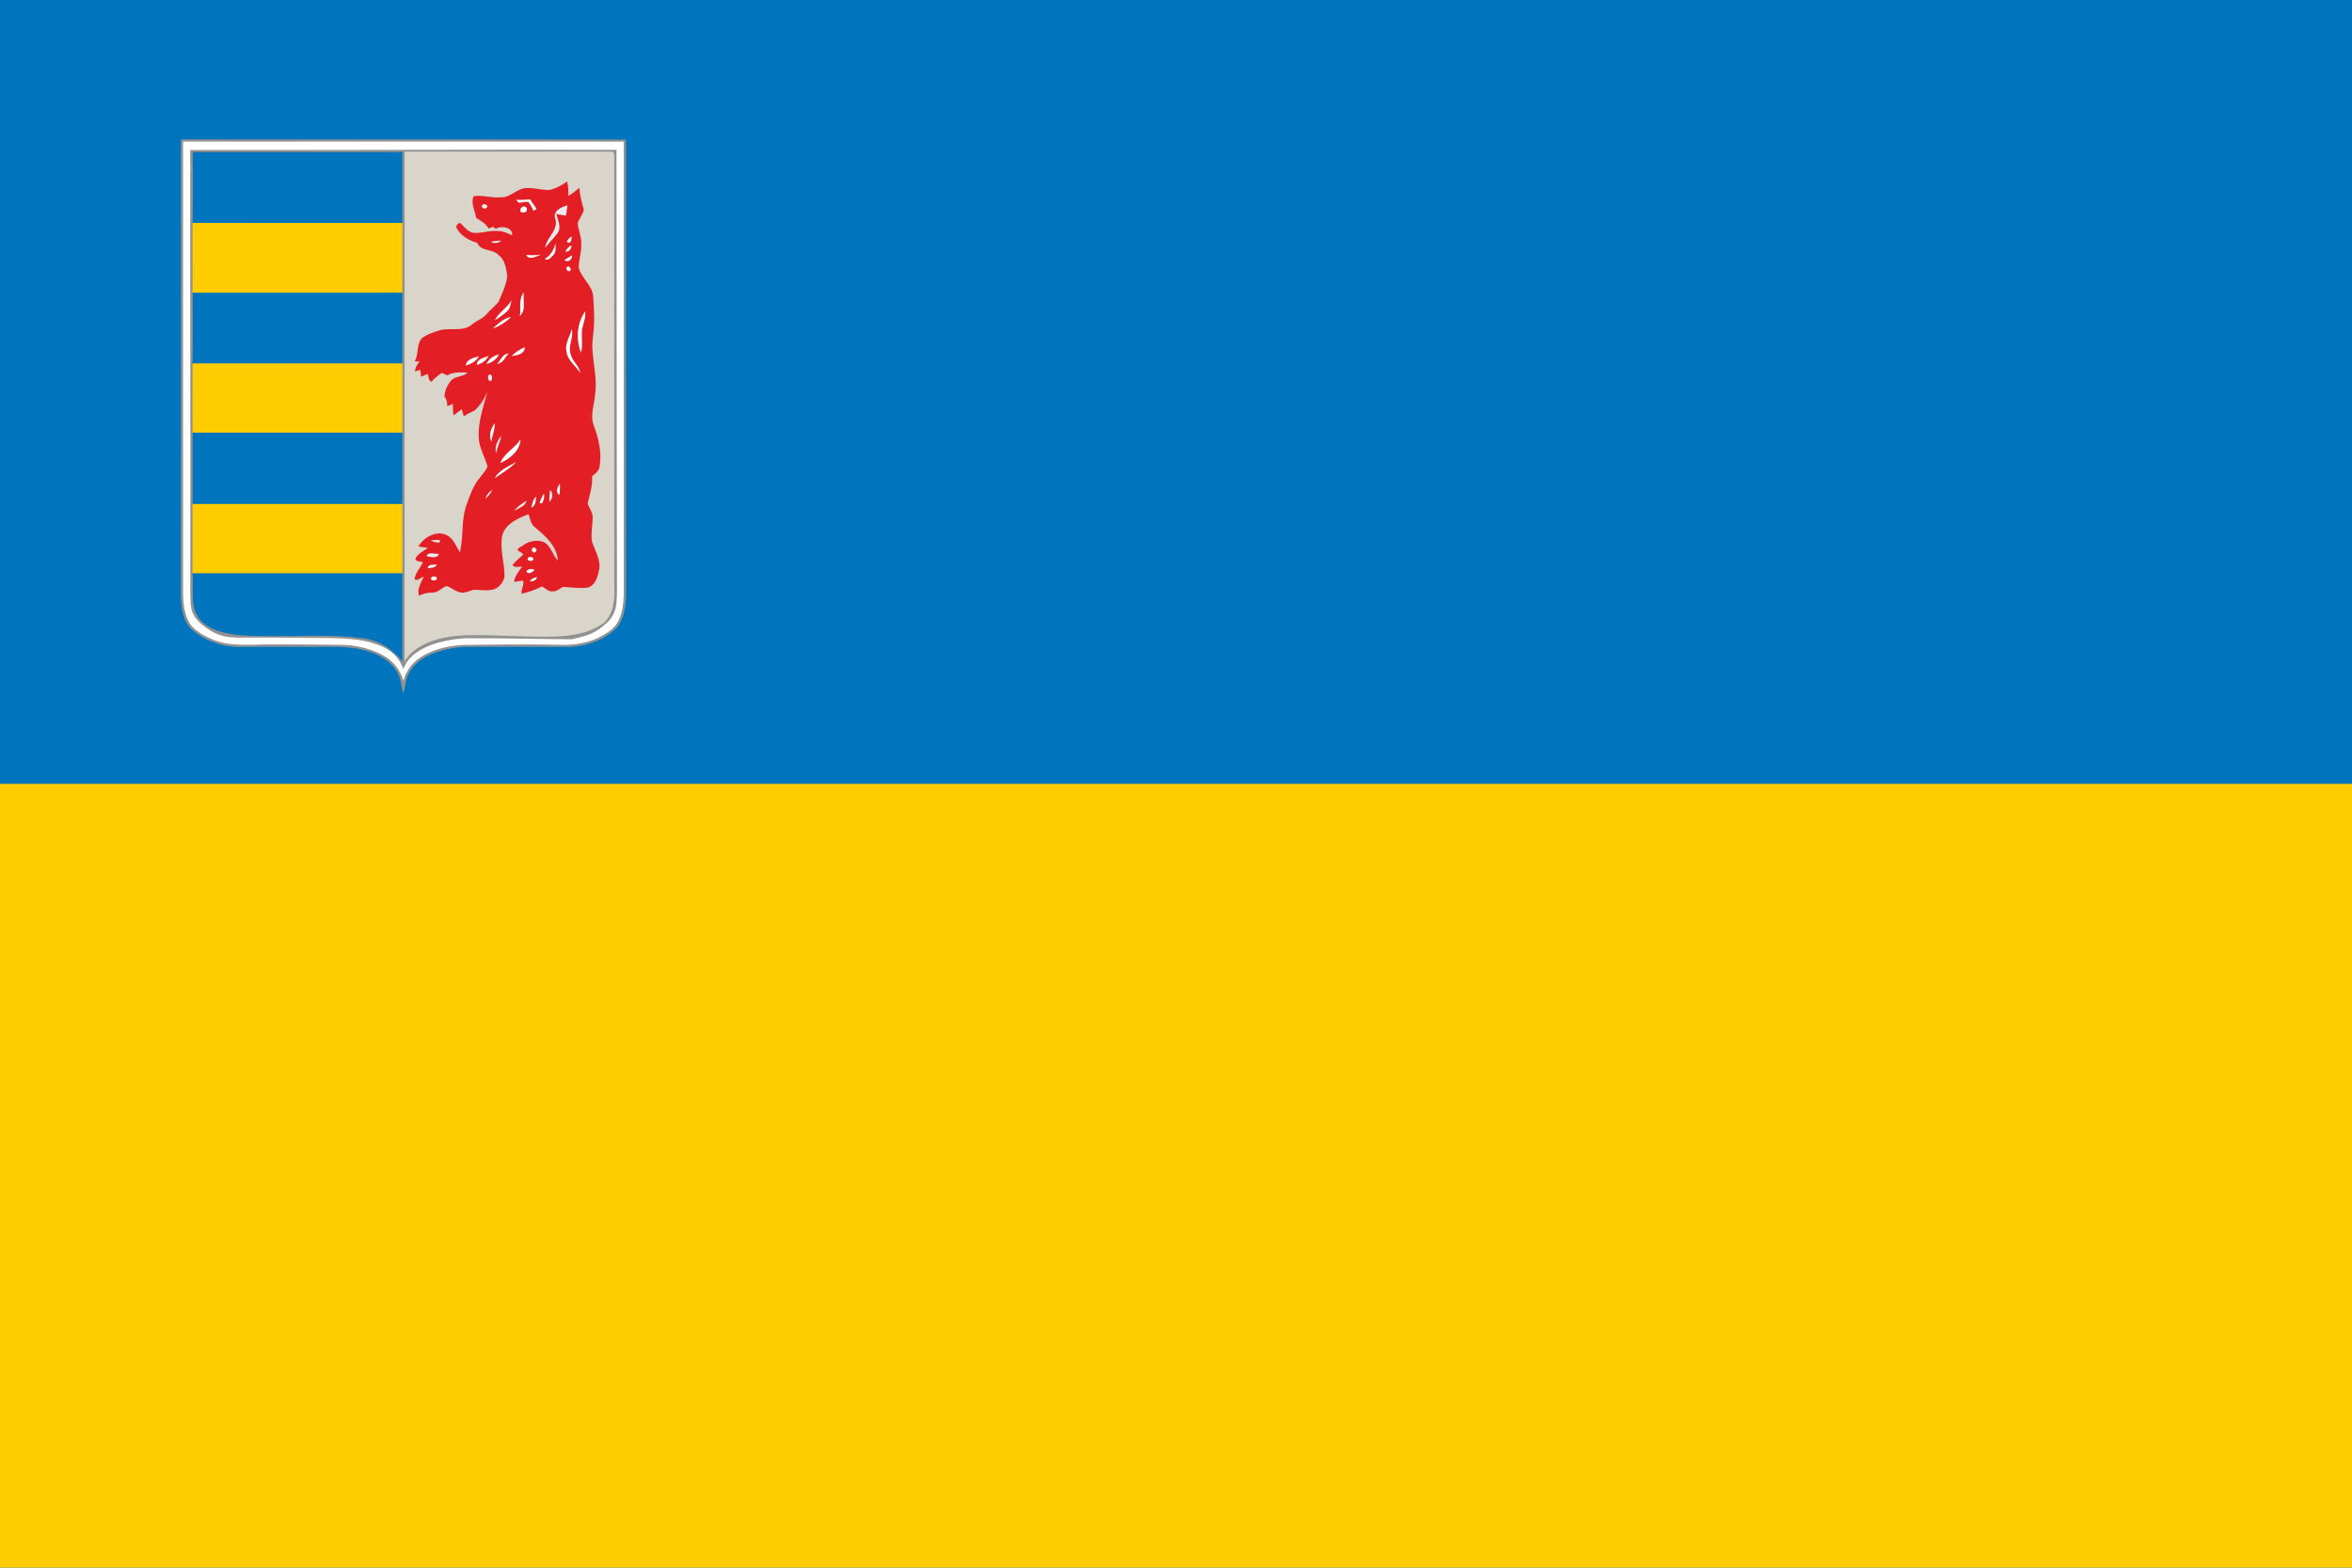 <svg width="1200" height="800" xmlns:xlink="http://www.w3.org/1999/xlink" xmlns="http://www.w3.org/2000/svg"><defs><clipPath id="b"><use xlink:href="#a" width="100%" height="100%"/></clipPath><clipPath id="c"><use xlink:href="#a" width="100%" height="100%"/></clipPath><path id="a" d="M0 0h305.914v365.055H0z"/></defs><path fill="#2475b1" style="fill:#0074bd;fill-opacity:1" d="M0 0h1200v800H0z"/><path fill="#fdcc00" style="fill:#ffcc01;fill-opacity:1" d="M0 400h1200v400H0z"/><switch transform="matrix(.896 0 0 .868 71.886 51.423)" style="overflow:visible"><g><path clip-path="url(#b)" fill="#4f4f50" d="M27.146 44.269c.03-5.46-.119-10.93.141-16.39 84.449.14 168.899-.13 253.349.13.03 89.1-.08 178.2.061 267.3-.19 6.91-.94 14.49-5.591 19.981-7.399 7.379-17.939 11.049-28.289 11-18.33-.121-36.66-.081-54.99-.031-6.94-.24-13.851 1.27-20.36 3.6-6.08 2.32-11.91 6.37-14.689 12.44-1.73 3.55-1.811 7.56-2.721 11.34-1.609-3.39-1.21-7.33-2.83-10.72-3.029-7.18-10.07-11.75-17.289-13.97-10.641-3.641-22.02-2.5-33.061-2.69-13-.13-26-.06-39.009.031-10.381.358-20.891-3.421-28.631-10.371-5.23-5.42-5.969-13.45-6.15-20.62.128-83.679.03-167.349.059-251.03" transform="translate(-4.41 -5.202)" style="fill:#919191;fill-opacity:1"/><path clip-path="url(#b)" fill="#fff" d="M28.426 29.219c83.64-.08 167.271-.09 250.9.01.02 85.35-.021 170.69.02 256.04-.029 6.472.32 13.021-.93 19.42-.94 4.17-2.55 8.48-5.95 11.28-7.62 6.47-17.75 9.25-27.63 9.09-19.3-.46-38.62-.21-57.92.09-8.96.67-18.23 3.051-25.34 8.79-3.879 3.08-6.351 7.561-7.69 12.271-1.66-6.141-5.67-11.57-11.189-14.76-7.771-4.57-16.911-6.459-25.861-6.421-14.33-.149-28.67-.3-43-.18-9.319.17-19.03.97-27.88-2.64-4.89-2.07-9.89-4.69-13.21-8.96-4.469-6.75-4.35-15.19-4.33-22.96.031-87.02-.011-174.05.01-261.07" transform="translate(-4.41 -5.202)"/><path clip-path="url(#c)" fill="#4f4f50" d="M32.583 45.139c.03-5.46-.336-5.493-.076-10.953 84.449.14 158.242-.347 242.692-.087.03 89.1.137 170.805.278 259.905-.19 6.91-.07 11.663-4.72 17.154-7.4 7.379-11.593 8.456-21.29 10.69-18.33-.12-38.766-.641-57.096-.591-6.94-.24-15.7 1.378-22.209 3.708-6.08 2.32-12.671 6.262-15.45 12.332-1.73 3.55.183-1.597-.727 2.183-1.609-3.39.71 1.392-.91-1.998-3.028-7.18-8.873-10.989-16.092-13.209-10.641-3.641-24.956-3.044-35.997-3.234-13-.13-25.674-.277-38.683-.186-10.381.358-16.65-1.79-24.39-8.74-5.23-5.42-5.208-8.883-5.389-16.053.128-83.679-.078-163.216-.05-246.897" transform="translate(-4.386 -5.252)" style="fill:#919191;fill-opacity:1"/><path clip-path="url(#b)" fill="#ebebeb" d="M153.936 35.109c39.341.09 78.69-.13 118.03.03 2.01-.38 1.92 1.82 1.98 3.16-.031 83.98-.091 167.979.029 251.96.23 7.61-.101 16.51-6.13 22.01-9.149 6.79-20.97 8.05-32.02 7.99-15.351.19-30.661-1.21-46.01-.83-13.23.42-28.711 3.78-35.86 16.16.009-17.561 0-35.11 0-52.67-.09-13.69.16-27.38-.141-41.07l-.01-.47c.41-15.37.11-30.74.151-46.11.009-39.41.059-78.83-.031-118.24-.249-13.969-.307-27.949.012-41.92" transform="translate(-4.41 -5.202)" style="fill:#d9d5ca;fill-opacity:1"/><path clip-path="url(#b)" fill="#aa0122" d="M236.855 57.679c3.721-.84 7.19-2.7 10.2-5.03.851 2.76.771 5.67.75 8.54 2.261-1.38 4.29-3.08 6.271-4.83.29 4.42 1.39 8.67 2.56 12.92-.58 2.9-2.79 5.14-3.509 7.99.399 4.04 2.189 7.88 2.019 12.01.311 4.75-1.449 9.32-1.399 14.05 1.479 6.22 7.82 10.39 8.22 17 .351 5.871.771 11.76.411 17.63-.271 5.09-1.411 10.16-.691 15.26.591 8.33 2.62 16.66 1.311 25.02-.41 5.82-2.851 11.79-.8 17.55 2.77 7.819 4.88 16.31 3.35 24.619-.34 2.45-2.37 4.051-4.21 5.45.37 5.55-1.31 10.851-2.54 16.17.93 2.721 2.87 5.171 2.89 8.141-.069 4.68-1.119 9.359-.439 14.03 1.649 5.619 5.39 11.14 3.979 17.229-.849 3.84-2.029 8.76-6.349 9.97-4.731.7-9.511-.199-14.241-.409-1.8 1.14-3.569 2.77-5.85 2.64-2.431.25-4.021-1.88-5.96-2.91-3.63 2.01-7.57 3.25-11.57 4.3-.56-2.649 1.68-5.229.74-7.71-1.7.181-3.36.521-5.03.79.25-3.51 2.64-6.19 4.521-8.97-1.78-.2-4.23.79-5.49-.93 1.72-2.391 4.1-4.16 6.18-6.2-.67-1.25-2.18-1.61-3.229-2.42-.061-1.73 2.159-2.13 3.22-3.101 3.22-2.399 7.63-3.42 11.43-1.91 4.42 2.221 5.101 7.61 8.221 11.011-.391-8.34-6.881-14.37-12.83-19.44-2.45-1.92-3.021-5.09-3.82-7.899-6.14 2.409-13.46 5.8-15.08 12.88-1.38 8.02 1.53 16.01 1.35 24.039-.8 3.53-3.63 7.2-7.479 7.581-3.32.6-6.66.01-9.99-.07-2.06.56-4.02 1.479-6.149 1.78-3.5-.131-6.11-2.65-9.16-4-2.86.77-4.721 3.8-7.851 3.85-2.819.01-5.59.5-8.05 1.95-1.189-4.07 1.11-7.63 2.71-11.181-1.689.261-3.75 2.881-5.25 1.32.521-3.7 3.33-6.55 4.79-9.91-1.45-.62-3.879-.05-4.32-2.029 1.471-3.011 4.61-4.57 7.23-6.4-1.84-.25-3.68-.48-5.5-.81 2.99-5.351 10.15-9.69 16.14-6.671 3.99 1.98 5.221 6.561 7.49 10.04 2.21-9.25.56-19.159 3.92-28.2 1.84-5.189 3.49-10.64 7.01-15 1.69-2.35 3.801-4.51 4.82-7.27-1.61-5.64-4.75-10.88-5.03-16.88-.489-9.34 2.79-18.29 4.96-27.24-1.59 4.19-3.949 8.091-7.18 11.21-2.13 1.13-4.37 2.03-6.31 3.49-.359-1.41-.7-2.82-1.091-4.22-1.56 1.2-3.1 2.43-4.649 3.649-.48-2.209-.48-4.47-.4-6.72-.8.34-2.41 1-3.21 1.34-.08-1.989-.189-4.02-1.62-5.56.07-3.53 1.66-6.94 3.88-9.64 2.46-2.67 6.851-1.83 9.24-4.6-3.88-.08-8.13-.46-11.569 1.689-.99-.468-1.98-.939-2.971-1.419-2.39 1.291-4.26 3.26-6.1 5.22-1.66-.98-1.5-3.08-1.99-4.679-1.28.559-2.56 1.119-3.83 1.67-.14-1.351-.27-2.691-.41-4.042-1.02.321-2.05.641-3.069.961.189-2.19 1.14-4.19 2.64-5.77-.69-.06-2.08-.191-2.77-.25 2.42-4.22.88-9.691 4.039-13.53 2.98-2.379 6.75-3.5 10.311-4.709 6.03-1.66 13.51 1.199 18.439-3.58 2.641-2.071 5.94-3.25 8.141-5.891 2.1-2.55 4.689-4.65 6.8-7.17 1.97-4.93 4.41-9.87 5-15.2-.75-4.38-1.09-9.47-4.99-12.35-3.279-3.89-10.09-1.93-12.08-7.17-4.92-1.49-9.979-4.38-12.05-9.34.42-1.08 1.05-2.72 2.561-2.16 2.149 2.18 4.13 5.09 7.38 5.59 4.689.42 9.229-1.62 13.939-1.03 2.891-.07 5.42 1.41 8 2.48.61-4.6-6.08-5.94-9.239-3.83-.431-.29-1.301-.87-1.73-1.16-.83.34-1.66.68-2.49 1.01-1.51-2.99-4.43-4.52-7.08-6.29-.43-4.18-3.359-8.61-1.31-12.71 4.81-.85 9.91 1.15 14.88.64 6.1.65 9.97-5.95 16.03-5.44 4.022.001 7.952 1.181 11.981 1.171" style="fill:#e31e25;fill-opacity:1" transform="translate(-4.41 -5.202)"/><path clip-path="url(#b)" fill="#fff" d="M218.036 63.469c2.649.09 5.31-.03 7.95-.34 1.17 1.88 2.479 3.66 3.71 5.51-.4.63-1.16.84-1.75 1.24-.932-1.8-1.591-3.82-3.08-5.26-1.75-.08-3.46.3-5.17.59-.56-.58-1.11-1.16-1.66-1.74" transform="translate(-4.41 -5.202)"/><path clip-path="url(#b)" fill="#ebebeb" d="M198.846 66.489c.96-1.34 3.65.02 2.521 1.54-.961 1.37-3.721-.01-2.521-1.54" transform="translate(-4.41 -5.202)"/><path clip-path="url(#b)" fill="#fff" d="M221.256 67.869c.771-1.19 3.48-.23 2.91 1.36.111 1.79-2.48 2.05-3.639 1.21-.161-.92-.031-1.94.729-2.57" transform="translate(-4.41 -5.202)"/><path clip-path="url(#b)" fill="#ebebeb" d="M240.456 74.779c-1.83-4.51 3.229-7.26 6.87-8.06-.25 2.01-.55 4.01-.92 6-1.82-.33-3.641-.64-5.471-.92.91 3.61 3.16 7.82.681 11.31-2.23 2.92-4.75 5.61-7.021 8.49.701-6 7.661-10.26 5.861-16.82" transform="translate(-4.41 -5.202)"/><path clip-path="url(#b)" fill="#fff" d="M246.926 88.089c.47-1.41 1.7-2.28 2.8-3.17-.05 1.661-.48 5.19-2.8 3.17" transform="translate(-4.41 -5.202)"/><path clip-path="url(#b)" fill="#ebebeb" d="M203.556 88.149c1.94-.46 3.931-.75 5.94-.65-1.62 1.64-3.99 1.63-5.94.65" transform="translate(-4.41 -5.202)"/><path clip-path="url(#b)" fill="#fff" d="M234.366 98.149c3.42-2 5.109-5.4 6.22-9.04-.06 2.43.39 5.34-1.63 7.15-1.16 1.18-2.78 3.27-4.59 1.89M246.046 93.979c.85-1.54 1.79-3.14 3.57-3.71-.011 2.181-1.35 3.731-3.57 3.71M223.826 95.829c2.771.26 5.54.23 8.3-.14-2.5.95-6.68 3.59-8.3.14M245.506 98.929c1.42-1.02 2.88-2.01 4.41-2.87.189 2.62-2.17 4.36-4.41 2.87M247.076 102.809c1.3-.88 2.72 1.41 1.71 2.41-1.34.95-2.77-1.4-1.71-2.41" transform="translate(-4.41 -5.202)"/><path clip-path="url(#b)" fill="#3997d7" d="M33.906 118.019c40.043 0 80.075.04 120.108-.03.01 13.881.021 27.76-.01 41.64-40.063-.06-80.125-.009-120.2-.019.302-13.861.123-27.731.102-41.591M33.946 35.404c40.043 0 80.075.04 120.107-.03.011 13.88.021 27.76-.01 41.64-40.063-.06-80.125-.01-120.199-.02.302-13.86.122-27.73.102-41.59" style="fill:#0074bd;fill-opacity:1" transform="translate(-4.41 -5.202)"/><path clip-path="url(#b)" fill="#fff" d="M220.216 131.829c.64-4.639-.87-10.119 2.311-14.029-.761 4.65 1.429 10.3-2.311 14.029M205.946 134.259c2.21-4.63 7.04-7.271 9.51-11.77-.58 2.09-.61 4.541-2.22 6.169-2.16 2.191-4.73 3.931-7.29 5.601M255.046 153.429c-3-7.979-2.45-17.271 2.32-24.44.51 3.56-.91 6.88-1.721 10.26-.529 4.71.491 9.51-.599 14.18M204.646 139.229c3.091-2.859 6.221-6.13 10.53-6.97-2.87 3.12-6.59 5.441-10.53 6.97M249.756 139.319c1.26 5.08-2.29 9.91-.6 14.9.8 4.141 4.92 6.701 5.439 10.951-2.7-4.241-7.45-7.511-7.92-12.861-.82-4.59 2.151-8.65 3.081-12.99M215.516 155.209c2.21-2.07 4.641-3.99 7.479-5.11.121 3.93-4.379 4.91-7.479 5.11M208.336 154.269c.03-.63.03-.63 0 0M213.826 153.769c.61-.079.61-.079 0 0M201.166 160.019c1.28-3.06 4.04-4.909 7.17-5.75-1.27 2.86-4.22 4.97-7.17 5.75M207.226 159.839c2.141-2.09 3.091-5.96 6.601-6.07-1.921 2.15-3.341 5.95-6.601 6.07M189.286 160.79c.7-3.67 4.6-4.57 7.67-5.33-1.65 2.8-4.5 4.688-7.67 5.33M195.746 160.519c-.26-3.68 4.17-4.12 6.689-5.31-1.249 2.731-3.939 4.401-6.689 5.31" transform="translate(-4.41 -5.202)"/><path clip-path="url(#b)" fill="#ebebeb" d="M203.206 170.03c-1.43-.58-1.57-3.41-.15-4.051 1.62.391 1.95 3.74.15 4.051" transform="translate(-4.41 -5.202)"/><path clip-path="url(#b)" fill="#fff" d="M205.826 194.809c.39 3.71-1.55 7.21-1.82 10.891-1.73-3.7-.31-7.71 1.82-10.891" transform="translate(-4.41 -5.202)"/><path clip-path="url(#b)" fill="#ebebeb" d="M206.746 212.529c-1.25-3.659.7-7.489 2.88-10.38-.58 3.57-2.39 6.78-2.88 10.38" transform="translate(-4.41 -5.202)"/><path clip-path="url(#b)" fill="#fff" d="M209.046 218.24c2.13-5.931 8.37-8.75 11.54-14.03-.26 6.769-5.91 11.309-11.54 14.03M205.855 227.2c2.45-4.961 7.931-7.04 12.431-9.69-3.64 3.82-8.25 6.519-12.431 9.69M242.796 236.969c-2.65-1.61-1.06-4.82.21-6.79.099 2.26.06 4.54-.21 6.79M200.776 239.219c.34-2.37 1.939-4.07 3.93-5.229-1.2 1.819-2.49 3.59-3.93 5.229" transform="translate(-4.41 -5.202)"/><path clip-path="url(#b)" fill="#ebebeb" d="M237.416 233.939c1.92 2.04 1.52 5.19-.42 7.08-.04-2.37.1-4.729.42-7.08" transform="translate(-4.41 -5.202)"/><path clip-path="url(#b)" fill="#fff" d="M233.896 235.929c.391 2.13.011 4.33-1.271 6.11-.299-.12-.909-.37-1.209-.5.65-1.94 1.59-3.77 2.48-5.61M226.796 244.479c.26-2.399.98-4.771 2.56-6.649.04 2.479-.09 5.319-2.56 6.649" transform="translate(-4.41 -5.202)"/><path clip-path="url(#b)" fill="#ebebeb" d="M216.846 246.179c2.07-2.33 4.54-4.26 7.21-5.85-.8 3.38-4.5 4.4-7.21 5.85M169.476 263.669c1.721-.19 3.44-.24 5.17-.3-.04.399-.119 1.199-.148 1.6-1.742-.16-3.542-.279-5.022-1.3M227.236 268.419c1.029-1.65 3.26.399 2.159 1.76-1.049 1.62-3.319-.38-2.159-1.76M167.116 272.91c.63-2.86 4.92-1.051 7.01-1.341-.87 2.98-4.771 1.9-7.01 1.341" transform="translate(-4.41 -5.202)"/><path clip-path="url(#b)" fill="#fff" d="M224.916 273.819c.95-1.04 3.979-.13 2.71 1.45-.94 1.15-4.09.11-2.71-1.45M167.686 280.019c.391-2.55 3.36-1.899 5.21-2.22-.83 2.18-3.32 1.92-5.21 2.22M225.226 280.799c1.091-.47 2.2-.44 3.311.1-.71 1.69-4.41 3.17-4.59.57.319-.17.959-.5 1.279-.67" transform="translate(-4.41 -5.202)"/><path clip-path="url(#b)" fill="#3997d7" d="M33.815 282.929c40.051.01 80.101 0 120.141-.01 0 17.56.009 35.109 0 52.67-5.51-7.49-13.731-13.22-23.08-14.42-23.26-3.07-46.77-.08-70.09-1.82-8.35-.87-17.801-2.69-23.221-9.74-5.548-7.779-2.85-17.819-3.75-26.68" style="fill:#0074bd;fill-opacity:1" transform="translate(-4.41 -5.202)"/><path clip-path="url(#b)" fill="#fff" d="M169.855 285.41c.86-1.2 4.061-.381 2.82 1.27-.889 1.079-4.019.389-2.82-1.27M225.846 287.79c.851-1.561 2.49-2.2 4.13-2.59-.42 2.109-2.28 2.509-4.13 2.59" transform="translate(-4.41 -5.202)"/><path clip-path="url(#b)" fill="#3997d7" style="fill:#0074bd;fill-opacity:1" transform="matrix(1.002 0 0 1.001 -4.475 -5.334)" d="M33.876 200.254h119.939v42.005H33.876z"/><path clip-path="url(#b)" fill="#e7d720" transform="translate(-4.41 -5.202)" style="fill:#ffcc01;fill-opacity:1" d="M33.815 242.259h120.141v40.66H33.815zM33.845 159.629h120.14v40.66H33.845zM33.845 77.014h120.14v41.016H33.845z"/><path style="fill:#919191;fill-opacity:1;stroke-width:22.441;stroke-miterlimit:4;stroke-dasharray:none;paint-order:fill markers stroke" d="M177.134 27.507h1.277v300.967h-1.277z" transform="translate(-28.256 2.367)"/></g></switch></svg>